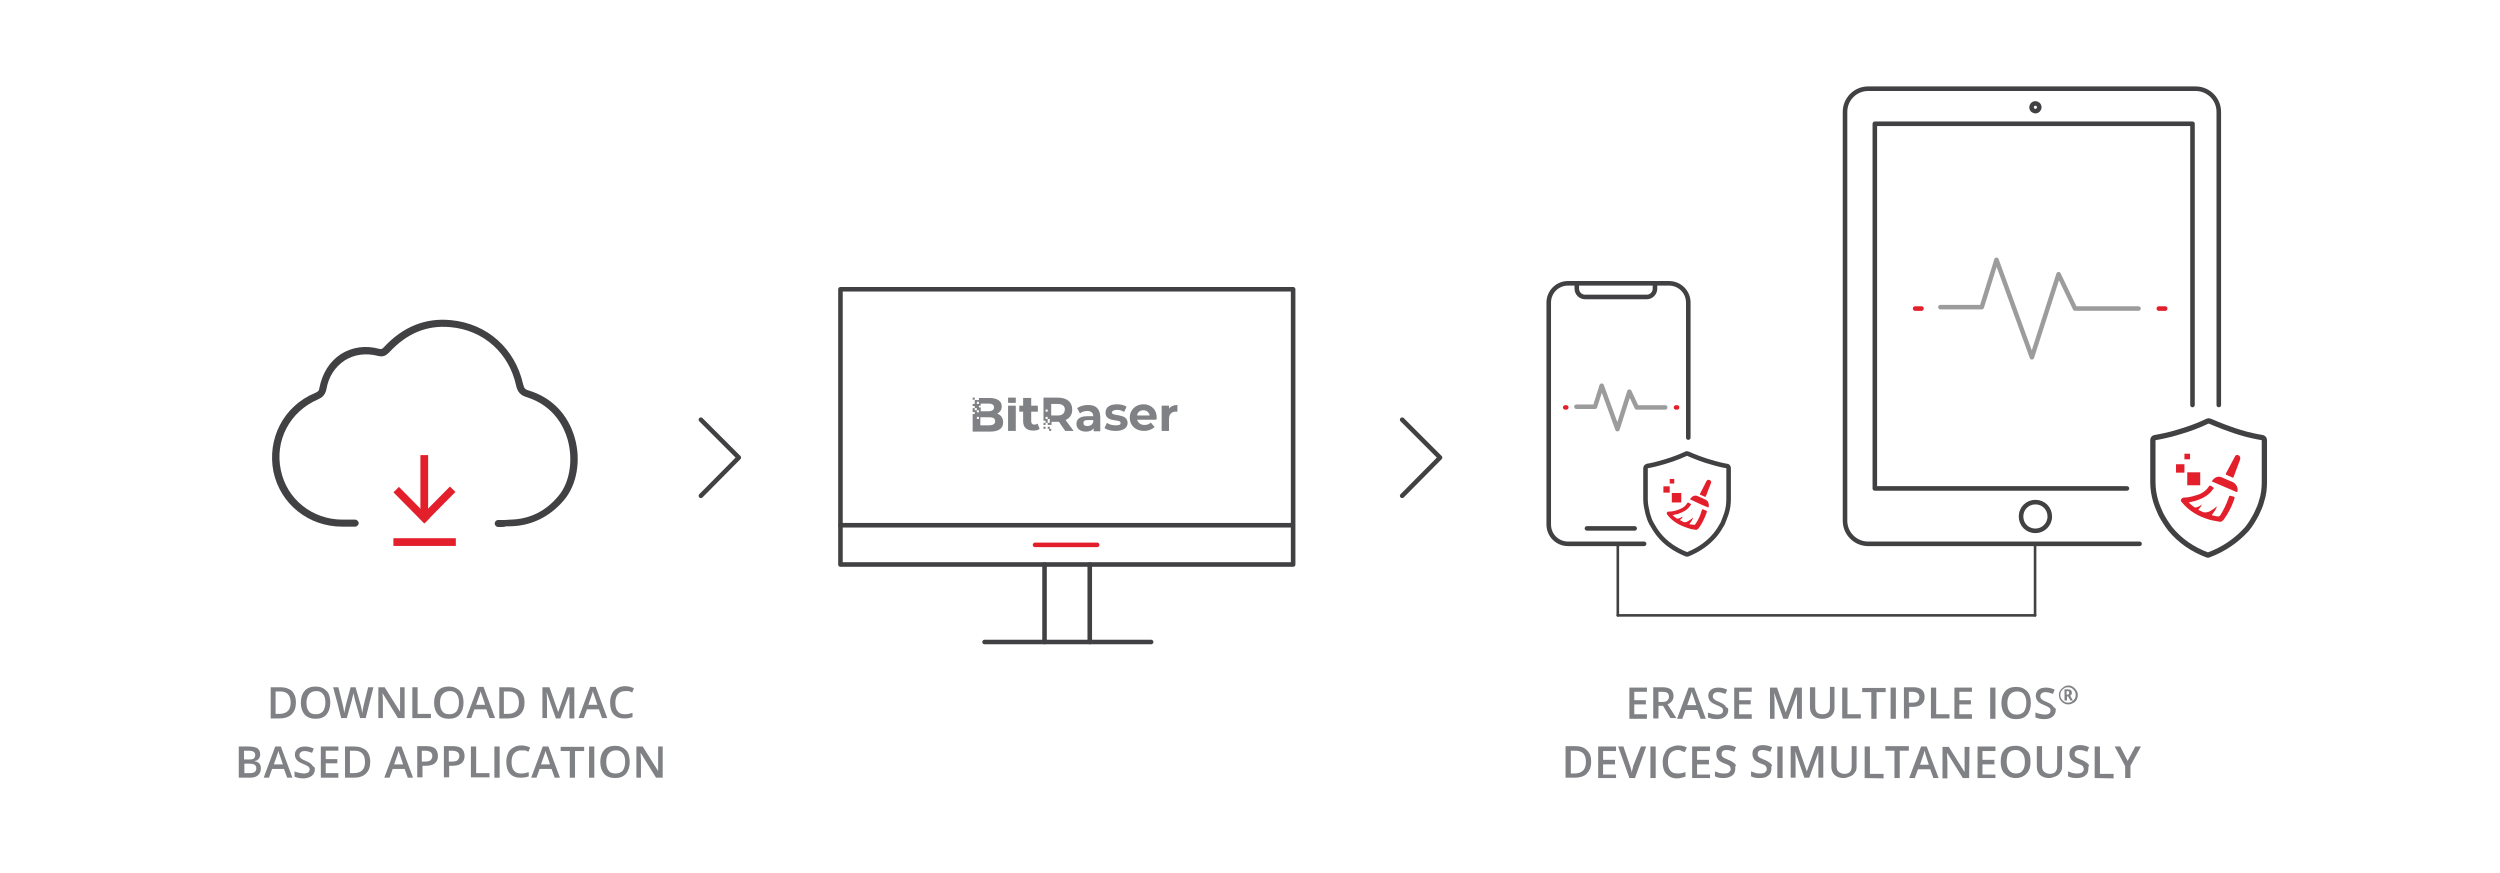 <?xml version="1.0" encoding="utf-8"?>
<!-- Generator: Adobe Illustrator 26.3.0, SVG Export Plug-In . SVG Version: 6.00 Build 0)  -->
<svg version="1.1" id="Layer_1" xmlns="http://www.w3.org/2000/svg" xmlns:xlink="http://www.w3.org/1999/xlink" x="0px" y="0px"
	 viewBox="0 0 713 249" style="enable-background:new 0 0 713 249;" xml:space="preserve">
<style type="text/css">
	.st0{fill:#414042;}
	.st1{fill:#E31F2B;}
	.st2{fill:none;stroke:#414042;stroke-width:1.304;stroke-linecap:round;stroke-linejoin:round;stroke-miterlimit:10;}
	.st3{fill:none;stroke:#E31F2B;stroke-width:1.304;stroke-linecap:round;stroke-linejoin:round;stroke-miterlimit:10;}
	.st4{fill:#808184;}
	.st5{fill:none;stroke:#414042;stroke-width:0.745;stroke-linecap:round;stroke-linejoin:round;stroke-miterlimit:10;}
	.st6{fill:none;stroke:#414042;stroke-width:1.508;stroke-linecap:round;stroke-linejoin:round;stroke-miterlimit:10;}
	.st7{fill:none;stroke:#9C9C9D;stroke-width:1.293;stroke-linecap:round;stroke-linejoin:round;stroke-miterlimit:10;}
	.st8{fill:none;stroke:#E31F2B;stroke-width:1.314;stroke-linecap:round;stroke-linejoin:round;stroke-miterlimit:10;}
	.st9{fill:none;stroke:#E31F2B;stroke-width:1.293;stroke-linecap:round;stroke-linejoin:round;stroke-miterlimit:10;}
</style>
<g>
	<g>
		<g>
			<g>
				<g>
					<g>
						<path class="st0" d="M142.1,150.3c-0.5,0-1-0.4-1-1c0-0.5,0.4-1,1-1c1.2,0,1.4,0,1.7,0c0.3,0,0.5,0,1.7-0.1
							c5.5-0.1,10.2-2.4,13.8-6.8c3.2-3.8,4.2-10.2,2.6-16c-1-3.5-3.8-9.6-11.6-12.1c-1.8-0.5-2.7-1.5-3.1-3.3
							c-2-9.3-9.3-15.9-18.8-16.7c-6.6-0.6-12.3,1.7-17.4,7.2c-0.9,0.9-1.7,1.4-3.2,1c-3.5-0.9-6.8-0.4-9.5,1.3
							c-2.7,1.8-4.6,4.6-5.2,8.2c-0.4,1.8-1.3,2.4-2.4,2.9c-8.1,3.5-12.4,11.8-10.6,20.2c1.7,8.3,9,14.1,17.6,14.1h3.6
							c0.5,0,1,0.5,1,1s-0.5,1-1,1h-3.7c-9.6,0-17.6-6.4-19.6-15.6c-1.9-9.5,2.9-18.8,11.8-22.5c0.9-0.4,1.2-0.6,1.3-1.5
							c0.8-4.1,2.9-7.5,6.1-9.6c3.2-2,7-2.6,11-1.5c0.5,0.1,0.8,0.1,1.3-0.5c5.5-5.9,11.9-8.4,19.1-7.7c10.4,1,18.3,8.1,20.6,18.3
							c0.3,1.2,0.6,1.5,1.7,1.8c6.5,2,11.1,6.8,13,13.4c1.9,6.5,0.6,13.6-3.1,17.9c-4,4.7-9.3,7.3-15.3,7.4c-1,0-1.3,0-1.5,0.1
							C143.7,150.3,143.4,150.3,142.1,150.3L142.1,150.3z"/>
					</g>
				</g>
				<g>
					<g>
						<rect x="112.2" y="153.5" class="st1" width="17.8" height="2.2"/>
					</g>
					<g>
						<g>
							<rect x="119.9" y="129.8" class="st1" width="2.2" height="17.8"/>
						</g>
						<g>
							<g>
								
									<rect x="118.5" y="142.8" transform="matrix(0.703 -0.711 0.711 0.703 -65.308 131.514)" class="st1" width="12.5" height="2.2"/>
							</g>
							<g>
								
									<rect x="116.3" y="137.9" transform="matrix(0.711 -0.703 0.703 0.711 -67.425 124.12)" class="st1" width="2.2" height="12.5"/>
							</g>
						</g>
					</g>
				</g>
			</g>
			<rect x="239.7" y="82.5" class="st2" width="129.1" height="78.5"/>
			<line class="st2" x1="368.7" y1="149.8" x2="239.7" y2="149.8"/>
			<line class="st3" x1="312.9" y1="155.4" x2="295.2" y2="155.4"/>
			<line class="st2" x1="310.8" y1="183.1" x2="310.8" y2="161"/>
			<line class="st2" x1="280.8" y1="183.1" x2="328.3" y2="183.1"/>
			<line class="st2" x1="297.9" y1="183.1" x2="297.9" y2="161"/>
			<g>
				<rect x="287.5" y="115.7" class="st4" width="2.2" height="7.2"/>
				<path class="st4" d="M295.9,120.8c-0.2,0.2-0.6,0.3-0.9,0.3c-0.6,0-0.9-0.3-0.9-1v-2.7h1.9v-1.7h-1.9v-2.2h-2.3v2.2h-1.1v1.7
					h1.1v2.7c0,1.8,1,2.7,2.9,2.7c0.7,0,1.4-0.1,1.8-0.5L295.9,120.8z"/>
				<rect x="287.5" y="113.4" class="st4" width="2.2" height="1.5"/>
				<rect x="297.6" y="120.6" class="st4" width="0.6" height="0.6"/>
				<path class="st4" d="M310.3,115.5c-1.1,0-2.3,0.3-3.1,0.9l0.8,1.5c0.6-0.5,1.4-0.7,2.1-0.7c1.1,0,1.7,0.6,1.7,1.5h-1.7
					c-2.2,0-3.1,0.9-3.1,2.2c0,1.3,1,2.2,2.7,2.2c1,0,1.8-0.3,2.2-1v0.9h1.9v-4.1C313.7,116.5,312.5,115.5,310.3,115.5 M311.7,120.5
					c-0.2,0.7-0.8,1-1.6,1c-0.8,0-1.1-0.3-1.1-0.9c0-0.5,0.3-0.8,1.3-0.8h1.5V120.5z"/>
				<path class="st4" d="M317.1,117.6c0-0.3,0.5-0.7,1.4-0.7c0.7,0,1.4,0.1,2.1,0.6l0.7-1.5c-0.7-0.5-1.8-0.7-2.7-0.7
					c-2.2,0-3.3,0.9-3.3,2.4c0,2.9,4.3,1.7,4.3,2.9c0,0.5-0.3,0.7-1.4,0.7c-0.9,0-1.8-0.2-2.5-0.7l-0.7,1.5c0.7,0.5,1.9,0.8,3.2,0.8
					c2.2,0,3.4-0.9,3.4-2.3C321.5,117.7,317.1,118.9,317.1,117.6"/>
				<path class="st4" d="M329.9,119.1c0-2.3-1.6-3.8-3.8-3.8c-2.2,0-3.9,1.6-3.9,3.8c0,2.2,1.6,3.8,4.1,3.8c1.3,0,2.3-0.5,3-1.1
					l-1.1-1.3c-0.5,0.5-1,0.7-1.8,0.7c-1.1,0-1.8-0.6-2.1-1.5h5.5C329.8,119.6,329.9,119.3,329.9,119.1 M324.3,118.5
					c0.1-0.9,0.8-1.5,1.8-1.5c0.9,0,1.6,0.6,1.8,1.5H324.3z"/>
				<path class="st4" d="M333.4,116.6v-0.9h-2.1v7.2h2.1v-3.4c0-1.4,0.8-2.1,1.9-2.1c0.1,0,0.3,0,0.5,0v-1.9
					C334.7,115.5,333.8,115.9,333.4,116.6"/>
				<path class="st4" d="M303.9,119.8c1.3-0.6,1.9-1.6,1.9-3c0-2.2-1.6-3.4-4.1-3.4h-4.1v6.6h0.6v0.6h0.6v-1.1h-0.6v-0.6h0.6v0.6
					h0.6v1.1h-0.6v0.6h1.1v-0.9h2.1l1.8,2.6h2.4L303.9,119.8z M298.8,117.4h-0.6v-0.6h0.6V117.4z M301.6,118.5h-1.8v-3.3h1.8
					c1.4,0,2.1,0.6,2.1,1.6C303.6,117.9,303,118.5,301.6,118.5"/>
				<rect x="297.6" y="121.7" class="st4" width="0.6" height="0.6"/>
				<rect x="298.8" y="121.7" class="st4" width="0.6" height="0.6"/>
				<rect x="299.2" y="122.3" class="st4" width="0.6" height="0.6"/>
				<path class="st4" d="M284.4,118c0.8-0.5,1.3-1.1,1.3-2.1c0-1.5-1.3-2.4-3.5-2.4h-3v0.6H278v1.1h-0.6v0.6h0.6v0.6h0.6v0.6h0.6
					v0.6h-0.6v-0.6H278v-0.6h-0.6v1.1h0.6v0.6h-0.6v5h4.9c2.5,0,3.8-0.9,3.8-2.6C286.1,119.1,285.4,118.3,284.4,118 M279.2,119.5
					h-0.6v-0.6h0.6V119.5z M278.6,114.6h0.6v0.6h-0.6V114.6z M279.2,115.7h0.5v-0.6h2.2c1,0,1.6,0.3,1.6,1.1c0,0.7-0.6,1.1-1.6,1.1
					h-2.2v-1.1h-0.5V115.7z M282.1,121.3h-2.5V119h2.5c1.1,0,1.7,0.3,1.7,1.1C283.9,120.8,283.3,121.3,282.1,121.3 M277.4,114h0.6
					v-0.6h-0.6V114z"/>
			</g>
			<g>
				<g>
					<path class="st2" d="M632.8,115.5V31.9c0-3.7-3-6.6-6.6-6.6h-93.4c-3.7,0-6.6,3-6.6,6.6v116.6c0,3.7,3,6.6,6.6,6.6h77.4"/>
					<polyline class="st2" points="625.3,115.5 625.3,35.3 534.7,35.3 534.7,139.3 606.6,139.3 					"/>
					<path class="st2" d="M584.6,147.3c0-2.3-1.8-4.1-4.1-4.1c-2.3,0-4.1,1.8-4.1,4.1c0,2.3,1.8,4.1,4.1,4.1
						C582.7,151.4,584.6,149.6,584.6,147.3"/>
					<path class="st2" d="M581.6,30.6c0-0.7-0.6-1.1-1.1-1.1c-0.7,0-1.1,0.6-1.1,1.1c0,0.7,0.6,1.1,1.1,1.1
						C581.1,31.7,581.6,31.2,581.6,30.6"/>
				</g>
				<line class="st5" x1="461.4" y1="155.6" x2="461.4" y2="175.5"/>
				<line class="st5" x1="461.4" y1="175.5" x2="580.4" y2="175.5"/>
				<line class="st5" x1="580.4" y1="155.6" x2="580.4" y2="175.5"/>
				<g>
					<g>
						<path class="st2" d="M468.9,155.1h-21.7c-3,0-5.5-2.4-5.5-5.5V86.3c0-3,2.4-5.5,5.5-5.5H476c3,0,5.5,2.4,5.5,5.5v38.5"/>
						<path class="st2" d="M472,80.8v1.5c0,1.3-1,2.4-2.4,2.4h-17.5c-1.3,0-2.4-1-2.4-2.4v-1.5"/>
						<line class="st2" x1="452.6" y1="150.7" x2="466.2" y2="150.7"/>
					</g>
					<g>
						<path class="st1" d="M482,142.4c0.5-0.9,1.4-1.3,2.2-0.9c0.8,0.3,1.5,0.7,2.2,1c0.8,0.3,1.1,1.3,0.9,2.1
							c0,0.1-0.1,0.2-0.2,0.1C485.3,144,483.7,143.2,482,142.4z"/>
						<rect x="476.8" y="140.6" class="st1" width="2.7" height="2.7"/>
						<rect x="474.4" y="138.7" class="st1" width="1.8" height="1.8"/>
						<rect x="476.2" y="136.6" class="st1" width="1.3" height="1.3"/>
						<path class="st1" d="M488,137.7l-1.5,3.9c0,0.1-0.1,0.1-0.2,0.1l-1.4-0.6c-0.1,0-0.1-0.1-0.1-0.2l1.9-3.7
							c0.1-0.3,0.6-0.5,0.8-0.3l0,0C488,137,488.1,137.4,488,137.7z"/>
						<path class="st1" d="M486.7,146.3c-0.6,1.6-1.3,3.1-2.2,4.3c-0.1,0.2-0.3,0.3-0.6,0.5h-0.3c-0.7-0.1-1.5-0.2-2.2-0.5
							c-2.3-0.7-4.3-1.8-5.8-3.7c-0.2-0.2-0.3-0.5-0.2-0.7c0.1-0.3,0.3-0.3,0.6-0.3c1.1,0,2.3-0.3,3.3-0.8c0.8-0.3,1.5-0.9,1.9-1.6
							c0.1-0.2,0.2-0.2,0.5-0.1l0.1,0.1c0.6,0.3,0.6,0.3,0.2,0.8c-0.9,1.3-2.2,1.8-3.5,2.3c-0.5,0.1-0.9,0.2-1.5,0.3l0,0
							c0.5,0.5,0.8,0.7,1.3,1c0.1,0.1,0.2,0,0.3,0c0.5-0.1,0.8-0.3,1.3-0.6c-0.1,0.3-0.3,0.7-0.7,0.9c-0.1,0.1-0.1,0.2,0,0.2
							c0,0,0,0,0.1,0l0,0c0.2,0.1,0.8,0.5,0.9,0.5c0.3,0.1,0.8,0,1.1-0.2c0.6-0.3,1.1-0.7,1.6-1.1c-0.2,0.7-0.7,1.3-1.1,1.9h0.1
							c0.2,0.1,0.5,0.1,0.7,0.1c0.1,0,0.6,0.1,0.6,0.1c0.2,0,0.2-0.1,0.3-0.2c0.8-1.1,1.4-2.4,1.8-3.8c0.2-0.6,0.2-0.6,0.7-0.3
							C486.9,145.7,486.9,145.7,486.7,146.3z"/>
						<path class="st2" d="M481.2,158.1c-0.1,0-0.1,0-0.2,0c-3.2-1.3-5.9-3.1-7.9-5.6c-0.8-1-1.5-2.1-2.1-3.2
							c-0.5-0.9-0.8-1.8-1.1-2.9c-0.3-1.3-0.6-2.6-0.6-4v-8.9c0-0.2,0.2-0.5,0.5-0.6c0,0,1.4-0.2,3.5-0.8c1.9-0.5,4.8-1.4,7.6-2.7
							c0.1-0.1,0.3-0.1,0.5,0c1.6,0.7,4.2,1.8,7.6,2.7c2.1,0.6,3.4,0.8,3.5,0.8c0.2,0,0.5,0.2,0.5,0.6v8.9c0,1.4-0.2,2.7-0.6,4
							c-0.3,0.9-0.7,1.9-1.1,2.9c-0.6,1.1-1.3,2.2-2.1,3.2c-2.1,2.5-4.7,4.3-7.9,5.6C481.3,158.1,481.2,158.1,481.2,158.1z"/>
					</g>
				</g>
				<g>
					<path class="st1" d="M630.8,137.3c0.6-1.1,1.8-1.7,3-1.1c1,0.5,1.9,0.8,3,1.3c1,0.5,1.6,1.7,1.3,2.7c-0.1,0.2-0.1,0.2-0.3,0.1
						C635.4,139.3,633.1,138.3,630.8,137.3z"/>
					<rect x="623.8" y="134.7" class="st1" width="3.7" height="3.7"/>
					<rect x="620.6" y="132.4" class="st1" width="2.4" height="2.4"/>
					<rect x="623" y="129.4" class="st1" width="1.6" height="1.6"/>
					<path class="st1" d="M638.9,131l-1.9,5.1c0,0.1-0.2,0.2-0.3,0.1l-1.8-0.8c-0.1,0-0.1-0.2-0.1-0.3l2.6-4.9
						c0.2-0.5,0.7-0.6,1.1-0.3l0,0C638.8,130,639,130.5,638.9,131z"/>
					<path class="st1" d="M637.2,142.4c-0.7,2.1-1.7,4-3,5.8c-0.2,0.2-0.5,0.5-0.7,0.6h-0.5c-0.9-0.2-1.9-0.3-2.9-0.6
						c-3.1-0.9-5.7-2.4-7.8-4.9c-0.2-0.2-0.5-0.6-0.2-0.9c0.1-0.3,0.5-0.5,0.8-0.5c1.6,0,3-0.5,4.5-1c1-0.5,1.9-1.1,2.6-2.2
						c0.1-0.2,0.3-0.3,0.6-0.1c0.1,0,0.1,0.1,0.2,0.1c0.7,0.5,0.7,0.5,0.2,1c-1.1,1.6-2.9,2.5-4.7,3.1c-0.7,0.2-1.3,0.3-2.1,0.5l0,0
						c0.6,0.6,1.1,1,1.7,1.4c0.1,0.1,0.3,0,0.5,0c0.6-0.1,1.1-0.5,1.6-0.8c-0.2,0.5-0.6,0.9-0.9,1.3c-0.1,0.1-0.2,0.2,0,0.3
						c0,0,0,0,0.1,0l0,0c0.2,0.1,1.1,0.6,1.3,0.6c0.6,0.1,1,0,1.6-0.2c0.8-0.5,1.5-0.9,2.2-1.5c-0.3,0.9-0.9,1.7-1.5,2.5
						c0.1,0,0.1,0,0.2,0.1c0.3,0.1,0.6,0.1,0.9,0.2c0.2,0,0.7,0.1,0.8,0.1c0.2,0,0.3-0.2,0.5-0.3c1-1.6,1.8-3.3,2.4-5
						c0.2-0.7,0.2-0.7,0.9-0.5C637.4,141.7,637.4,141.7,637.2,142.4z"/>
					<path class="st6" d="M629.8,158.3c-0.1,0-0.1,0-0.2,0c-4.3-1.6-7.9-4.1-10.6-7.4c-1-1.3-1.9-2.7-2.7-4.2
						c-0.6-1.3-1.1-2.5-1.5-3.8c-0.5-1.7-0.8-3.5-0.8-5.4v-12c0-0.3,0.2-0.7,0.6-0.7c0,0,1.9-0.3,4.7-1c2.5-0.7,6.4-1.8,10.3-3.7
						c0.2-0.1,0.3-0.1,0.6,0c2.2,0.9,5.6,2.4,10.3,3.7c2.7,0.7,4.7,1,4.7,1c0.3,0.1,0.6,0.3,0.6,0.7v12c0,1.8-0.2,3.7-0.8,5.4
						c-0.3,1.3-0.9,2.5-1.5,3.8c-0.8,1.5-1.7,3-2.7,4.2C637.9,154.1,634.2,156.7,629.8,158.3C630,158.3,629.9,158.3,629.8,158.3z"/>
				</g>
			</g>
			<polyline class="st2" points="399.9,119.7 410.7,130.5 399.9,141.4 			"/>
			<polyline class="st2" points="199.9,119.7 210.7,130.5 199.9,141.4 			"/>
		</g>
		<g>
			<path class="st4" d="M84.4,200.3c0,1.5-0.4,2.6-1.2,3.4c-0.8,0.8-2,1.2-3.5,1.2h-2.5V196H80c1.4,0,2.5,0.4,3.3,1.1
				C84,197.9,84.4,198.9,84.4,200.3z M82.9,200.4c0-2.1-1-3.2-3-3.2h-1.3v6.4h1C81.8,203.6,82.9,202.5,82.9,200.4z"/>
			<path class="st4" d="M94.2,200.4c0,1.4-0.4,2.6-1.1,3.4c-0.7,0.8-1.7,1.2-3.1,1.2c-1.3,0-2.4-0.4-3.1-1.2s-1.1-1.9-1.1-3.4
				s0.4-2.6,1.1-3.4s1.8-1.2,3.1-1.2c1.3,0,2.3,0.4,3.1,1.2C93.9,197.8,94.2,199,94.2,200.4z M87.4,200.4c0,1.1,0.2,1.9,0.7,2.5
				c0.4,0.6,1.1,0.8,2,0.8c0.9,0,1.5-0.3,2-0.8c0.4-0.6,0.7-1.4,0.7-2.5c0-1.1-0.2-1.9-0.7-2.5s-1.1-0.8-1.9-0.8
				c-0.9,0-1.5,0.3-2,0.8C87.7,198.5,87.4,199.3,87.4,200.4z"/>
			<path class="st4" d="M104.3,204.8h-1.6l-1.5-5.3c-0.1-0.2-0.1-0.6-0.2-1c-0.1-0.4-0.2-0.7-0.2-0.9c0,0.3-0.1,0.6-0.2,1
				c-0.1,0.4-0.2,0.7-0.2,0.9l-1.5,5.3h-1.6l-1.1-4.4L95,196h1.5l1.3,5.2c0.2,0.8,0.3,1.6,0.4,2.2c0-0.3,0.1-0.7,0.2-1.2
				c0.1-0.4,0.2-0.8,0.2-1l1.4-5.2h1.4l1.5,5.2c0.1,0.5,0.3,1.2,0.4,2.2c0.1-0.6,0.2-1.3,0.4-2.2l1.3-5.2h1.5L104.3,204.8z"/>
			<path class="st4" d="M115.3,204.8h-1.8l-4.4-7.1h0l0,0.4c0.1,0.8,0.1,1.4,0.1,2.1v4.6h-1.3V196h1.8l4.4,7h0c0-0.1,0-0.4,0-1
				c0-0.6,0-1,0-1.4V196h1.3V204.8z"/>
			<path class="st4" d="M117.6,204.8V196h1.5v7.6h3.8v1.2H117.6z"/>
			<path class="st4" d="M132.2,200.4c0,1.4-0.4,2.6-1.1,3.4c-0.7,0.8-1.7,1.2-3.1,1.2c-1.3,0-2.4-0.4-3.1-1.2s-1.1-1.9-1.1-3.4
				s0.4-2.6,1.1-3.4s1.8-1.2,3.1-1.2c1.3,0,2.3,0.4,3.1,1.2C131.9,197.8,132.2,199,132.2,200.4z M125.5,200.4c0,1.1,0.2,1.9,0.7,2.5
				c0.4,0.6,1.1,0.8,2,0.8c0.9,0,1.5-0.3,2-0.8c0.4-0.6,0.7-1.4,0.7-2.5c0-1.1-0.2-1.9-0.7-2.5s-1.1-0.8-1.9-0.8
				c-0.9,0-1.5,0.3-2,0.8C125.7,198.5,125.5,199.3,125.5,200.4z"/>
			<path class="st4" d="M139.6,204.8l-0.9-2.5h-3.4l-0.9,2.5H133l3.3-8.9h1.6l3.3,8.9H139.6z M138.4,201.1l-0.8-2.4
				c-0.1-0.2-0.1-0.4-0.3-0.8c-0.1-0.3-0.2-0.6-0.2-0.8c-0.1,0.5-0.3,1-0.5,1.6l-0.8,2.3H138.4z"/>
			<path class="st4" d="M149.6,200.3c0,1.5-0.4,2.6-1.2,3.4c-0.8,0.8-2,1.2-3.5,1.2h-2.5V196h2.7c1.4,0,2.5,0.4,3.3,1.1
				C149.2,197.9,149.6,198.9,149.6,200.3z M148,200.4c0-2.1-1-3.2-3-3.2h-1.3v6.4h1C147,203.6,148,202.5,148,200.4z"/>
			<path class="st4" d="M158.5,204.8l-2.6-7.4h0c0.1,1.1,0.1,2.1,0.1,3.1v4.3h-1.3V196h2l2.5,7.1h0l2.5-7.1h2.1v8.9h-1.4v-4.4
				c0-0.4,0-1,0-1.7s0-1.1,0.1-1.3h0l-2.7,7.4H158.5z"/>
			<path class="st4" d="M171.7,204.8l-0.9-2.5h-3.4l-0.9,2.5H165l3.3-8.9h1.6l3.3,8.9H171.7z M170.4,201.1l-0.8-2.4
				c-0.1-0.2-0.1-0.4-0.3-0.8c-0.1-0.3-0.2-0.6-0.2-0.8c-0.1,0.5-0.3,1-0.5,1.6l-0.8,2.3H170.4z"/>
			<path class="st4" d="M178.2,197.1c-0.8,0-1.5,0.3-2,0.9c-0.5,0.6-0.7,1.4-0.7,2.4c0,1.1,0.2,1.9,0.7,2.5c0.5,0.6,1.1,0.8,2,0.8
				c0.4,0,0.7,0,1.1-0.1c0.4-0.1,0.7-0.2,1.1-0.3v1.2c-0.7,0.3-1.5,0.4-2.4,0.4c-1.3,0-2.3-0.4-3-1.2c-0.7-0.8-1-1.9-1-3.4
				c0-0.9,0.2-1.7,0.5-2.4c0.3-0.7,0.8-1.2,1.5-1.6c0.6-0.4,1.4-0.6,2.3-0.6c0.9,0,1.7,0.2,2.5,0.6l-0.5,1.2
				c-0.3-0.1-0.6-0.3-0.9-0.4C178.9,197.1,178.5,197.1,178.2,197.1z"/>
			<path class="st4" d="M68.2,212.9h2.6c1.2,0,2.1,0.2,2.6,0.5c0.5,0.4,0.8,0.9,0.8,1.7c0,0.5-0.1,0.9-0.4,1.3s-0.7,0.6-1.2,0.6v0.1
				c0.6,0.1,1.1,0.3,1.4,0.7c0.3,0.3,0.4,0.8,0.4,1.4c0,0.8-0.3,1.4-0.8,1.9c-0.6,0.5-1.3,0.7-2.3,0.7h-3.2V212.9z M69.7,216.6h1.4
				c0.6,0,1.1-0.1,1.3-0.3s0.4-0.5,0.4-1c0-0.4-0.2-0.7-0.5-0.9c-0.3-0.2-0.8-0.3-1.4-0.3h-1.3V216.6z M69.7,217.7v2.8h1.5
				c0.6,0,1.1-0.1,1.4-0.3c0.3-0.2,0.5-0.6,0.5-1.1c0-0.5-0.2-0.8-0.5-1c-0.3-0.2-0.8-0.3-1.4-0.3H69.7z"/>
			<path class="st4" d="M81.9,221.8l-0.9-2.5h-3.4l-0.9,2.5h-1.5l3.3-8.9h1.6l3.3,8.9H81.9z M80.7,218.1l-0.8-2.4
				c-0.1-0.2-0.1-0.4-0.3-0.8c-0.1-0.3-0.2-0.6-0.2-0.8c-0.1,0.5-0.3,1-0.5,1.6l-0.8,2.3H80.7z"/>
			<path class="st4" d="M89.8,219.4c0,0.8-0.3,1.4-0.9,1.9c-0.6,0.4-1.4,0.7-2.4,0.7s-1.8-0.2-2.5-0.5V220c0.4,0.2,0.8,0.3,1.3,0.4
				c0.5,0.1,0.9,0.2,1.3,0.2c0.6,0,1-0.1,1.3-0.3c0.3-0.2,0.4-0.5,0.4-0.9c0-0.3-0.1-0.6-0.4-0.8c-0.3-0.2-0.8-0.5-1.6-0.8
				c-0.8-0.3-1.4-0.7-1.7-1.1c-0.3-0.4-0.5-0.9-0.5-1.5c0-0.7,0.3-1.3,0.8-1.7c0.5-0.4,1.2-0.6,2.1-0.6c0.8,0,1.7,0.2,2.5,0.6
				l-0.5,1.2c-0.8-0.3-1.5-0.5-2.1-0.5c-0.5,0-0.8,0.1-1.1,0.3c-0.2,0.2-0.4,0.5-0.4,0.8c0,0.2,0,0.4,0.1,0.6s0.3,0.3,0.5,0.5
				s0.6,0.3,1.2,0.6c0.7,0.3,1.1,0.5,1.4,0.8c0.3,0.2,0.5,0.5,0.7,0.8C89.7,218.6,89.8,219,89.8,219.4z"/>
			<path class="st4" d="M96.5,221.8h-5v-8.9h5v1.2h-3.6v2.4h3.3v1.2h-3.3v2.8h3.6V221.8z"/>
			<path class="st4" d="M105.6,217.2c0,1.5-0.4,2.6-1.2,3.4c-0.8,0.8-2,1.2-3.5,1.2h-2.5v-8.9h2.7c1.4,0,2.5,0.4,3.3,1.1
				C105.2,214.8,105.6,215.9,105.6,217.2z M104.1,217.3c0-2.1-1-3.2-3-3.2h-1.3v6.4h1C103,220.5,104.1,219.5,104.1,217.3z"/>
			<path class="st4" d="M116.3,221.8l-0.9-2.5H112l-0.9,2.5h-1.5l3.3-8.9h1.6l3.3,8.9H116.3z M115,218.1l-0.8-2.4
				c-0.1-0.2-0.1-0.4-0.3-0.8c-0.1-0.3-0.2-0.6-0.2-0.8c-0.1,0.5-0.3,1-0.5,1.6l-0.8,2.3H115z"/>
			<path class="st4" d="M124.9,215.6c0,0.9-0.3,1.6-0.9,2.1c-0.6,0.5-1.5,0.7-2.6,0.7h-0.9v3.3H119v-8.9h2.6c1.1,0,1.9,0.2,2.5,0.7
				C124.6,214,124.9,214.7,124.9,215.6z M120.4,217.2h0.8c0.7,0,1.3-0.1,1.6-0.4s0.5-0.7,0.5-1.2c0-0.5-0.2-0.9-0.5-1.1
				c-0.3-0.2-0.8-0.4-1.5-0.4h-1V217.2z"/>
			<path class="st4" d="M132.5,215.6c0,0.9-0.3,1.6-0.9,2.1c-0.6,0.5-1.5,0.7-2.6,0.7h-0.9v3.3h-1.5v-8.9h2.6c1.1,0,1.9,0.2,2.5,0.7
				C132.2,214,132.5,214.7,132.5,215.6z M128.1,217.2h0.8c0.7,0,1.3-0.1,1.6-0.4s0.5-0.7,0.5-1.2c0-0.5-0.2-0.9-0.5-1.1
				c-0.3-0.2-0.8-0.4-1.5-0.4h-1V217.2z"/>
			<path class="st4" d="M134.3,221.8v-8.9h1.5v7.6h3.8v1.2H134.3z"/>
			<path class="st4" d="M141,221.8v-8.9h1.5v8.9H141z"/>
			<path class="st4" d="M148.6,214c-0.8,0-1.5,0.3-2,0.9c-0.5,0.6-0.7,1.4-0.7,2.4c0,1.1,0.2,1.9,0.7,2.5c0.5,0.6,1.1,0.8,2,0.8
				c0.4,0,0.7,0,1.1-0.1c0.4-0.1,0.7-0.2,1.1-0.3v1.2c-0.7,0.3-1.5,0.4-2.4,0.4c-1.3,0-2.3-0.4-3-1.2c-0.7-0.8-1-1.9-1-3.4
				c0-0.9,0.2-1.7,0.5-2.4c0.3-0.7,0.8-1.2,1.5-1.6c0.6-0.4,1.4-0.6,2.3-0.6c0.9,0,1.7,0.2,2.5,0.6l-0.5,1.2
				c-0.3-0.1-0.6-0.3-0.9-0.4C149.3,214.1,149,214,148.6,214z"/>
			<path class="st4" d="M158.2,221.8l-0.9-2.5h-3.4l-0.9,2.5h-1.5l3.3-8.9h1.6l3.3,8.9H158.2z M156.9,218.1l-0.8-2.4
				c-0.1-0.2-0.1-0.4-0.3-0.8c-0.1-0.3-0.2-0.6-0.2-0.8c-0.1,0.5-0.3,1-0.5,1.6l-0.8,2.3H156.9z"/>
			<path class="st4" d="M164,221.8h-1.5v-7.6h-2.6v-1.2h6.7v1.2H164V221.8z"/>
			<path class="st4" d="M168,221.8v-8.9h1.5v8.9H168z"/>
			<path class="st4" d="M179.6,217.3c0,1.4-0.4,2.6-1.1,3.4c-0.7,0.8-1.7,1.2-3.1,1.2c-1.3,0-2.4-0.4-3.1-1.2s-1.1-1.9-1.1-3.4
				s0.4-2.6,1.1-3.4s1.8-1.2,3.1-1.2c1.3,0,2.3,0.4,3.1,1.2C179.3,214.7,179.6,215.9,179.6,217.3z M172.9,217.3
				c0,1.1,0.2,1.9,0.7,2.5c0.4,0.6,1.1,0.8,2,0.8c0.9,0,1.5-0.3,2-0.8c0.4-0.6,0.7-1.4,0.7-2.5c0-1.1-0.2-1.9-0.7-2.5
				s-1.1-0.8-1.9-0.8c-0.9,0-1.5,0.3-2,0.8C173.1,215.4,172.9,216.2,172.9,217.3z"/>
			<path class="st4" d="M188.9,221.8h-1.8l-4.4-7.1h0l0,0.4c0.1,0.8,0.1,1.4,0.1,2.1v4.6h-1.3v-8.9h1.8l4.4,7h0c0-0.1,0-0.4,0-1
				c0-0.6,0-1,0-1.4v-4.6h1.3V221.8z"/>
		</g>
		<g>
			<g>
				<path class="st4" d="M453.8,217.3c0,1.5-0.5,2.6-1.3,3.4s-2.1,1.1-3.5,1.1h-2.5v-9h2.7c1.5,0,2.5,0.3,3.3,1.1
					C453.5,214.8,453.8,215.8,453.8,217.3z M452.3,217.3c0-2.2-1-3.2-3.1-3.2H448v6.5h1C451.2,220.6,452.3,219.5,452.3,217.3z"/>
				<path class="st4" d="M460.9,221.9h-5.1v-9h5.1v1.3h-3.7v2.5h3.4v1.3h-3.4v2.9h3.7V221.9z"/>
				<path class="st4" d="M468,212.9h1.5l-3.2,9h-1.6l-3.2-9h1.5l1.9,5.6c0.1,0.2,0.2,0.6,0.3,1s0.2,0.7,0.2,0.9
					c0-0.3,0.1-0.7,0.2-1.1c0.1-0.5,0.2-0.7,0.2-0.9L468,212.9z"/>
				<path class="st4" d="M470.7,221.9v-9h1.5v9H470.7z"/>
				<path class="st4" d="M478.5,213.9c-0.8,0-1.5,0.3-2.1,0.9c-0.5,0.6-0.7,1.5-0.7,2.5c0,1.1,0.2,1.9,0.7,2.5
					c0.5,0.6,1.1,0.8,2.1,0.8c0.3,0,0.8,0,1.1-0.1c0.3-0.1,0.7-0.2,1.1-0.3v1.3c-0.7,0.2-1.5,0.5-2.4,0.5c-1.4,0-2.3-0.5-3.1-1.3
					c-0.7-0.8-1-1.9-1-3.4c0-0.9,0.2-1.7,0.6-2.5c0.3-0.7,0.8-1.3,1.5-1.6c0.7-0.3,1.4-0.6,2.3-0.6s1.8,0.2,2.5,0.6l-0.6,1.3
					c-0.3-0.1-0.6-0.2-0.9-0.3C479.3,213.9,478.8,213.9,478.5,213.9z"/>
				<path class="st4" d="M487.7,221.9h-5.1v-9h5.1v1.3h-3.7v2.5h3.4v1.3h-3.4v2.9h3.7V221.9z"/>
				<path class="st4" d="M494.9,219.3c0,0.8-0.3,1.5-0.9,1.9s-1.4,0.7-2.4,0.7c-1,0-1.8-0.1-2.5-0.5v-1.4c0.5,0.2,0.8,0.3,1.4,0.5
					c0.5,0.1,0.9,0.1,1.3,0.1c0.6,0,1-0.1,1.3-0.3c0.2-0.2,0.5-0.6,0.5-0.9s-0.1-0.6-0.3-0.9c-0.2-0.3-0.8-0.5-1.6-0.8
					c-0.8-0.3-1.4-0.7-1.7-1.1s-0.5-0.9-0.5-1.6c0-0.8,0.2-1.4,0.8-1.8c0.6-0.5,1.3-0.7,2.2-0.7c0.9,0,1.7,0.2,2.6,0.6l-0.5,1.3
					c-0.8-0.3-1.5-0.5-2.2-0.5c-0.5,0-0.8,0.1-1.1,0.3c-0.2,0.2-0.3,0.5-0.3,0.8c0,0.2,0,0.5,0.1,0.6c0.1,0.1,0.2,0.3,0.5,0.5
					c0.2,0.1,0.7,0.3,1.3,0.6c0.7,0.2,1.1,0.6,1.5,0.8c0.3,0.2,0.6,0.5,0.7,0.8C494.8,218.6,494.9,218.9,494.9,219.3z"/>
				<path class="st4" d="M505.2,219.3c0,0.8-0.3,1.5-0.9,1.9c-0.6,0.5-1.4,0.7-2.4,0.7c-1,0-1.8-0.1-2.5-0.5v-1.4
					c0.5,0.2,0.8,0.3,1.4,0.5c0.5,0.1,0.9,0.1,1.3,0.1c0.6,0,1-0.1,1.3-0.3c0.2-0.2,0.5-0.6,0.5-0.9s-0.1-0.6-0.3-0.9
					c-0.2-0.3-0.8-0.5-1.6-0.8c-0.8-0.3-1.4-0.7-1.7-1.1c-0.3-0.5-0.5-0.9-0.5-1.6c0-0.8,0.2-1.4,0.8-1.8c0.6-0.5,1.3-0.7,2.2-0.7
					c0.9,0,1.7,0.2,2.6,0.6l-0.5,1.3c-0.8-0.3-1.5-0.5-2.2-0.5c-0.5,0-0.8,0.1-1.1,0.3c-0.2,0.2-0.3,0.5-0.3,0.8
					c0,0.2,0,0.5,0.1,0.6c0.1,0.1,0.2,0.3,0.5,0.5c0.2,0.1,0.7,0.3,1.3,0.6c0.7,0.2,1.1,0.6,1.5,0.8c0.3,0.2,0.6,0.5,0.7,0.8
					C505.1,218.6,505.2,218.9,505.2,219.3z"/>
				<path class="st4" d="M506.9,221.9v-9h1.5v9H506.9z"/>
				<path class="st4" d="M514.6,221.8l-2.6-7.5l0,0c0.1,1.1,0.1,2.2,0.1,3.2v4.3h-1.4v-9h2.1l2.5,7.2l0,0l2.6-7.2h2.1v9h-1.4v-4.5
					c0-0.5,0-1,0-1.7c0-0.7,0-1.1,0.1-1.3l0,0l-2.7,7.5h-1.4L514.6,221.8L514.6,221.8z"/>
				<path class="st4" d="M529.5,212.8v5.8c0,0.7-0.1,1.3-0.5,1.7c-0.3,0.5-0.7,0.9-1.3,1.1c-0.6,0.2-1.1,0.5-1.9,0.5
					c-1.1,0-1.9-0.3-2.6-0.9c-0.6-0.6-0.9-1.4-0.9-2.4v-5.8h1.5v5.7c0,0.8,0.2,1.3,0.6,1.6c0.3,0.3,0.9,0.6,1.6,0.6
					c1.4,0,2.1-0.7,2.1-2.2v-5.7L529.5,212.8L529.5,212.8z"/>
				<path class="st4" d="M531.8,221.9v-9h1.5v7.8h3.9v1.3L531.8,221.9L531.8,221.9z"/>
				<path class="st4" d="M541.8,221.9h-1.5v-7.8h-2.6v-1.3h6.7v1.3h-2.6V221.9z"/>
				<path class="st4" d="M551.4,221.9l-0.9-2.5H547l-0.9,2.5h-1.6l3.4-9h1.6l3.4,9H551.4z M550.1,218.1l-0.8-2.5
					c-0.1-0.1-0.1-0.5-0.2-0.8c-0.1-0.3-0.2-0.6-0.2-0.8c-0.1,0.5-0.2,1-0.5,1.7l-0.8,2.4L550.1,218.1L550.1,218.1z"/>
				<path class="st4" d="M561.6,221.9h-1.8l-4.5-7.2l0,0v0.5c0,0.8,0.1,1.5,0.1,2.1v4.7h-1.4v-9h1.8l4.5,7.2l0,0c0-0.1,0-0.5,0-1
					c0-0.6,0-1,0-1.4V213h1.4L561.6,221.9L561.6,221.9z"/>
				<path class="st4" d="M569.2,221.9H564v-9h5.1v1.3h-3.7v2.5h3.4v1.3h-3.4v2.9h3.7V221.9z"/>
				<path class="st4" d="M579.1,217.2c0,1.5-0.3,2.6-1.1,3.4c-0.7,0.8-1.8,1.3-3.1,1.3c-1.4,0-2.4-0.5-3.2-1.3
					c-0.8-0.8-1.1-1.9-1.1-3.4c0-1.5,0.3-2.6,1.1-3.4c0.7-0.8,1.8-1.1,3.2-1.1s2.4,0.5,3.1,1.3C578.8,214.6,579.1,215.7,579.1,217.2
					z M572.3,217.2c0,1.1,0.2,1.9,0.7,2.5c0.5,0.6,1.1,0.9,1.9,0.9c0.9,0,1.5-0.2,1.9-0.8c0.5-0.6,0.7-1.4,0.7-2.5s-0.2-1.9-0.7-2.5
					c-0.5-0.6-1.1-0.9-1.9-0.9c-0.9,0-1.6,0.3-2.1,0.9C572.5,215.3,572.3,216.2,572.3,217.2z"/>
				<path class="st4" d="M588.1,212.8v5.8c0,0.7-0.1,1.3-0.5,1.7c-0.3,0.5-0.7,0.9-1.3,1.1c-0.6,0.2-1.1,0.5-1.9,0.5
					c-1.1,0-1.9-0.3-2.6-0.9c-0.6-0.6-0.9-1.4-0.9-2.4v-5.8h1.5v5.7c0,0.8,0.2,1.3,0.6,1.6c0.3,0.3,0.9,0.6,1.6,0.6
					c1.4,0,2.1-0.7,2.1-2.2v-5.7L588.1,212.8L588.1,212.8z"/>
				<path class="st4" d="M595.6,219.3c0,0.8-0.3,1.5-0.9,1.9c-0.6,0.5-1.4,0.7-2.4,0.7c-1,0-1.8-0.1-2.5-0.5v-1.4
					c0.5,0.2,0.8,0.3,1.4,0.5c0.5,0.1,0.9,0.1,1.3,0.1c0.6,0,1-0.1,1.3-0.3c0.2-0.2,0.5-0.6,0.5-0.9s-0.1-0.6-0.3-0.9
					c-0.2-0.3-0.8-0.5-1.6-0.8c-0.8-0.3-1.4-0.7-1.7-1.1c-0.3-0.5-0.5-0.9-0.5-1.6c0-0.8,0.2-1.4,0.8-1.8c0.6-0.5,1.3-0.7,2.2-0.7
					s1.7,0.2,2.6,0.6l-0.5,1.3c-0.8-0.3-1.5-0.5-2.2-0.5c-0.5,0-0.8,0.1-1.1,0.3c-0.2,0.2-0.3,0.5-0.3,0.8c0,0.2,0,0.5,0.1,0.6
					c0.1,0.1,0.2,0.3,0.5,0.5c0.2,0.1,0.7,0.3,1.3,0.6c0.7,0.2,1.1,0.6,1.5,0.8c0.3,0.2,0.6,0.5,0.7,0.8
					C595.6,218.6,595.6,218.9,595.6,219.3z"/>
				<path class="st4" d="M597.4,221.9v-9h1.5v7.8h3.9v1.3L597.4,221.9L597.4,221.9z"/>
				<path class="st4" d="M606.8,217l2.2-4.1h1.6l-3,5.5v3.5h-1.5v-3.4l-3-5.6h1.6L606.8,217z"/>
			</g>
			<g>
				<g>
					<path class="st4" d="M469.7,205h-5v-8.9h5v1.2h-3.6v2.4h3.3v1.2h-3.3v2.8h3.6V205z"/>
					<path class="st4" d="M473,201.4v3.5h-1.5v-8.9h2.5c1.1,0,2,0.2,2.5,0.6c0.5,0.4,0.8,1.1,0.8,1.9c0,1.1-0.6,1.9-1.7,2.4l2.5,3.9
						h-1.7l-2.1-3.5H473z M473,200.2h1c0.7,0,1.2-0.1,1.5-0.4s0.5-0.6,0.5-1.1c0-0.5-0.2-0.9-0.5-1.1c-0.3-0.2-0.8-0.3-1.5-0.3h-1
						V200.2z"/>
					<path class="st4" d="M485,205l-0.9-2.5h-3.4l-0.9,2.5h-1.5l3.3-8.9h1.6l3.3,8.9H485z M483.8,201.2l-0.8-2.4
						c-0.1-0.2-0.1-0.4-0.3-0.8c-0.1-0.3-0.2-0.6-0.2-0.8c-0.1,0.5-0.3,1-0.5,1.6l-0.8,2.3H483.8z"/>
					<path class="st4" d="M492.9,202.5c0,0.8-0.3,1.4-0.9,1.9s-1.4,0.7-2.4,0.7c-1,0-1.8-0.2-2.5-0.5v-1.4c0.4,0.2,0.8,0.3,1.3,0.4
						c0.5,0.1,0.9,0.2,1.3,0.2c0.6,0,1-0.1,1.3-0.3s0.4-0.5,0.4-0.9c0-0.3-0.1-0.6-0.4-0.8s-0.8-0.5-1.6-0.8
						c-0.8-0.3-1.4-0.7-1.7-1.1s-0.5-0.9-0.5-1.5c0-0.7,0.3-1.3,0.8-1.7c0.5-0.4,1.2-0.6,2.1-0.6c0.8,0,1.7,0.2,2.5,0.6l-0.5,1.2
						c-0.8-0.3-1.5-0.5-2.1-0.5c-0.5,0-0.8,0.1-1.1,0.3c-0.2,0.2-0.4,0.5-0.4,0.8c0,0.2,0,0.4,0.1,0.6c0.1,0.2,0.3,0.3,0.5,0.5
						s0.6,0.3,1.2,0.6c0.7,0.3,1.1,0.5,1.4,0.8c0.3,0.2,0.5,0.5,0.7,0.8C492.8,201.8,492.9,202.1,492.9,202.5z"/>
					<path class="st4" d="M499.6,205h-5v-8.9h5v1.2H496v2.4h3.3v1.2H496v2.8h3.6V205z"/>
					<path class="st4" d="M508.6,205l-2.6-7.4h0c0.1,1.1,0.1,2.1,0.1,3.1v4.3h-1.3v-8.9h2l2.5,7.1h0l2.5-7.1h2.1v8.9h-1.4v-4.4
						c0-0.4,0-1,0-1.7s0-1.1,0.1-1.3h0l-2.7,7.4H508.6z"/>
					<path class="st4" d="M523.2,196.1v5.7c0,0.7-0.1,1.2-0.4,1.7c-0.3,0.5-0.7,0.9-1.2,1.1c-0.5,0.3-1.2,0.4-1.9,0.4
						c-1.1,0-2-0.3-2.6-0.9c-0.6-0.6-0.9-1.4-0.9-2.4v-5.7h1.5v5.6c0,0.7,0.2,1.3,0.5,1.6c0.3,0.3,0.9,0.5,1.6,0.5
						c1.4,0,2.1-0.7,2.1-2.2v-5.6H523.2z"/>
					<path class="st4" d="M525.4,205v-8.9h1.5v7.6h3.8v1.2H525.4z"/>
					<path class="st4" d="M535.2,205h-1.5v-7.6h-2.6v-1.2h6.7v1.2h-2.6V205z"/>
					<path class="st4" d="M539.2,205v-8.9h1.5v8.9H539.2z"/>
					<path class="st4" d="M548.9,198.8c0,0.9-0.3,1.6-0.9,2.1c-0.6,0.5-1.5,0.7-2.6,0.7h-0.9v3.3H543v-8.9h2.6
						c1.1,0,1.9,0.2,2.5,0.7S548.9,197.9,548.9,198.8z M544.5,200.4h0.8c0.7,0,1.3-0.1,1.6-0.4c0.3-0.3,0.5-0.7,0.5-1.2
						c0-0.5-0.2-0.9-0.5-1.1c-0.3-0.2-0.8-0.4-1.5-0.4h-1V200.4z"/>
					<path class="st4" d="M550.7,205v-8.9h1.5v7.6h3.8v1.2H550.7z"/>
					<path class="st4" d="M562.4,205h-5v-8.9h5v1.2h-3.6v2.4h3.3v1.2h-3.3v2.8h3.6V205z"/>
					<path class="st4" d="M567.6,205v-8.9h1.5v8.9H567.6z"/>
					<path class="st4" d="M579.2,200.5c0,1.4-0.4,2.6-1.1,3.4c-0.7,0.8-1.7,1.2-3.1,1.2c-1.3,0-2.4-0.4-3.1-1.2
						c-0.7-0.8-1.1-1.9-1.1-3.4s0.4-2.6,1.1-3.4c0.7-0.8,1.8-1.2,3.1-1.2c1.3,0,2.3,0.4,3.1,1.2
						C578.9,197.9,579.2,199.1,579.2,200.5z M572.5,200.5c0,1.1,0.2,1.9,0.7,2.5s1.1,0.8,2,0.8c0.9,0,1.5-0.3,2-0.8
						c0.4-0.6,0.7-1.4,0.7-2.5c0-1.1-0.2-1.9-0.7-2.5c-0.4-0.6-1.1-0.8-1.9-0.8c-0.9,0-1.5,0.3-2,0.8S572.5,199.4,572.5,200.5z"/>
					<path class="st4" d="M586.3,202.5c0,0.8-0.3,1.4-0.9,1.9s-1.4,0.7-2.4,0.7c-1,0-1.8-0.2-2.5-0.5v-1.4c0.4,0.2,0.8,0.3,1.3,0.4
						c0.5,0.1,0.9,0.2,1.3,0.2c0.6,0,1-0.1,1.3-0.3s0.4-0.5,0.4-0.9c0-0.3-0.1-0.6-0.4-0.8s-0.8-0.5-1.6-0.8
						c-0.8-0.3-1.4-0.7-1.7-1.1s-0.5-0.9-0.5-1.5c0-0.7,0.3-1.3,0.8-1.7c0.5-0.4,1.2-0.6,2.1-0.6c0.8,0,1.7,0.2,2.5,0.6l-0.5,1.2
						c-0.8-0.3-1.5-0.5-2.1-0.5c-0.5,0-0.8,0.1-1.1,0.3c-0.2,0.2-0.4,0.5-0.4,0.8c0,0.2,0,0.4,0.1,0.6c0.1,0.2,0.3,0.3,0.5,0.5
						s0.6,0.3,1.2,0.6c0.7,0.3,1.1,0.5,1.4,0.8c0.3,0.2,0.5,0.5,0.7,0.8C586.2,201.8,586.3,202.1,586.3,202.5z"/>
					<path class="st4" d="M587.2,198.2c0-0.5,0.1-0.9,0.4-1.3c0.2-0.4,0.6-0.7,1-1s0.9-0.4,1.3-0.4c0.5,0,0.9,0.1,1.3,0.4
						c0.4,0.2,0.7,0.6,1,1s0.4,0.9,0.4,1.3c0,0.5-0.1,0.9-0.3,1.3c-0.2,0.4-0.5,0.7-1,1c-0.4,0.2-0.9,0.4-1.4,0.4
						c-0.5,0-0.9-0.1-1.4-0.4s-0.7-0.6-1-1C587.3,199.1,587.2,198.7,587.2,198.2z M587.6,198.2c0,0.4,0.1,0.8,0.3,1.1
						c0.2,0.3,0.5,0.6,0.8,0.8c0.3,0.2,0.7,0.3,1.1,0.3c0.4,0,0.8-0.1,1.1-0.3c0.3-0.2,0.6-0.5,0.8-0.8c0.2-0.3,0.3-0.7,0.3-1.1
						c0-0.4-0.1-0.8-0.3-1.1c-0.2-0.3-0.5-0.6-0.8-0.8s-0.7-0.3-1.1-0.3c-0.4,0-0.8,0.1-1.1,0.3c-0.3,0.2-0.6,0.5-0.8,0.8
						C587.7,197.4,587.6,197.8,587.6,198.2z M590.9,197.6c0,0.4-0.2,0.7-0.5,0.8l0.8,1.4h-0.7l-0.7-1.2h-0.3v1.2h-0.7v-3.2h0.9
						c0.4,0,0.7,0.1,0.9,0.2C590.8,197,590.9,197.3,590.9,197.6z M589.4,198.1h0.2c0.2,0,0.3,0,0.4-0.1s0.1-0.2,0.1-0.4
						c0-0.2,0-0.3-0.1-0.4c-0.1-0.1-0.2-0.1-0.4-0.1h-0.2V198.1z"/>
				</g>
			</g>
		</g>
	</g>
	<g>
		<g>
			<polyline class="st7" points="553.4,87.6 565.2,87.6 569.4,74.1 579.5,101.9 587.1,78.2 591.8,88 609.9,88 			"/>
			<line class="st8" x1="615.7" y1="88" x2="617.5" y2="88"/>
			<line class="st8" x1="546.2" y1="88" x2="548" y2="88"/>
		</g>
		<g>
			<polyline class="st7" points="449.6,116 454.9,116 456.8,110 461.3,122.4 464.7,111.7 466.8,116.2 474.9,116.2 			"/>
			<line class="st9" x1="478" y1="116.2" x2="478.3" y2="116.2"/>
			<line class="st9" x1="446.4" y1="116.2" x2="446.7" y2="116.2"/>
		</g>
	</g>
</g>
</svg>
